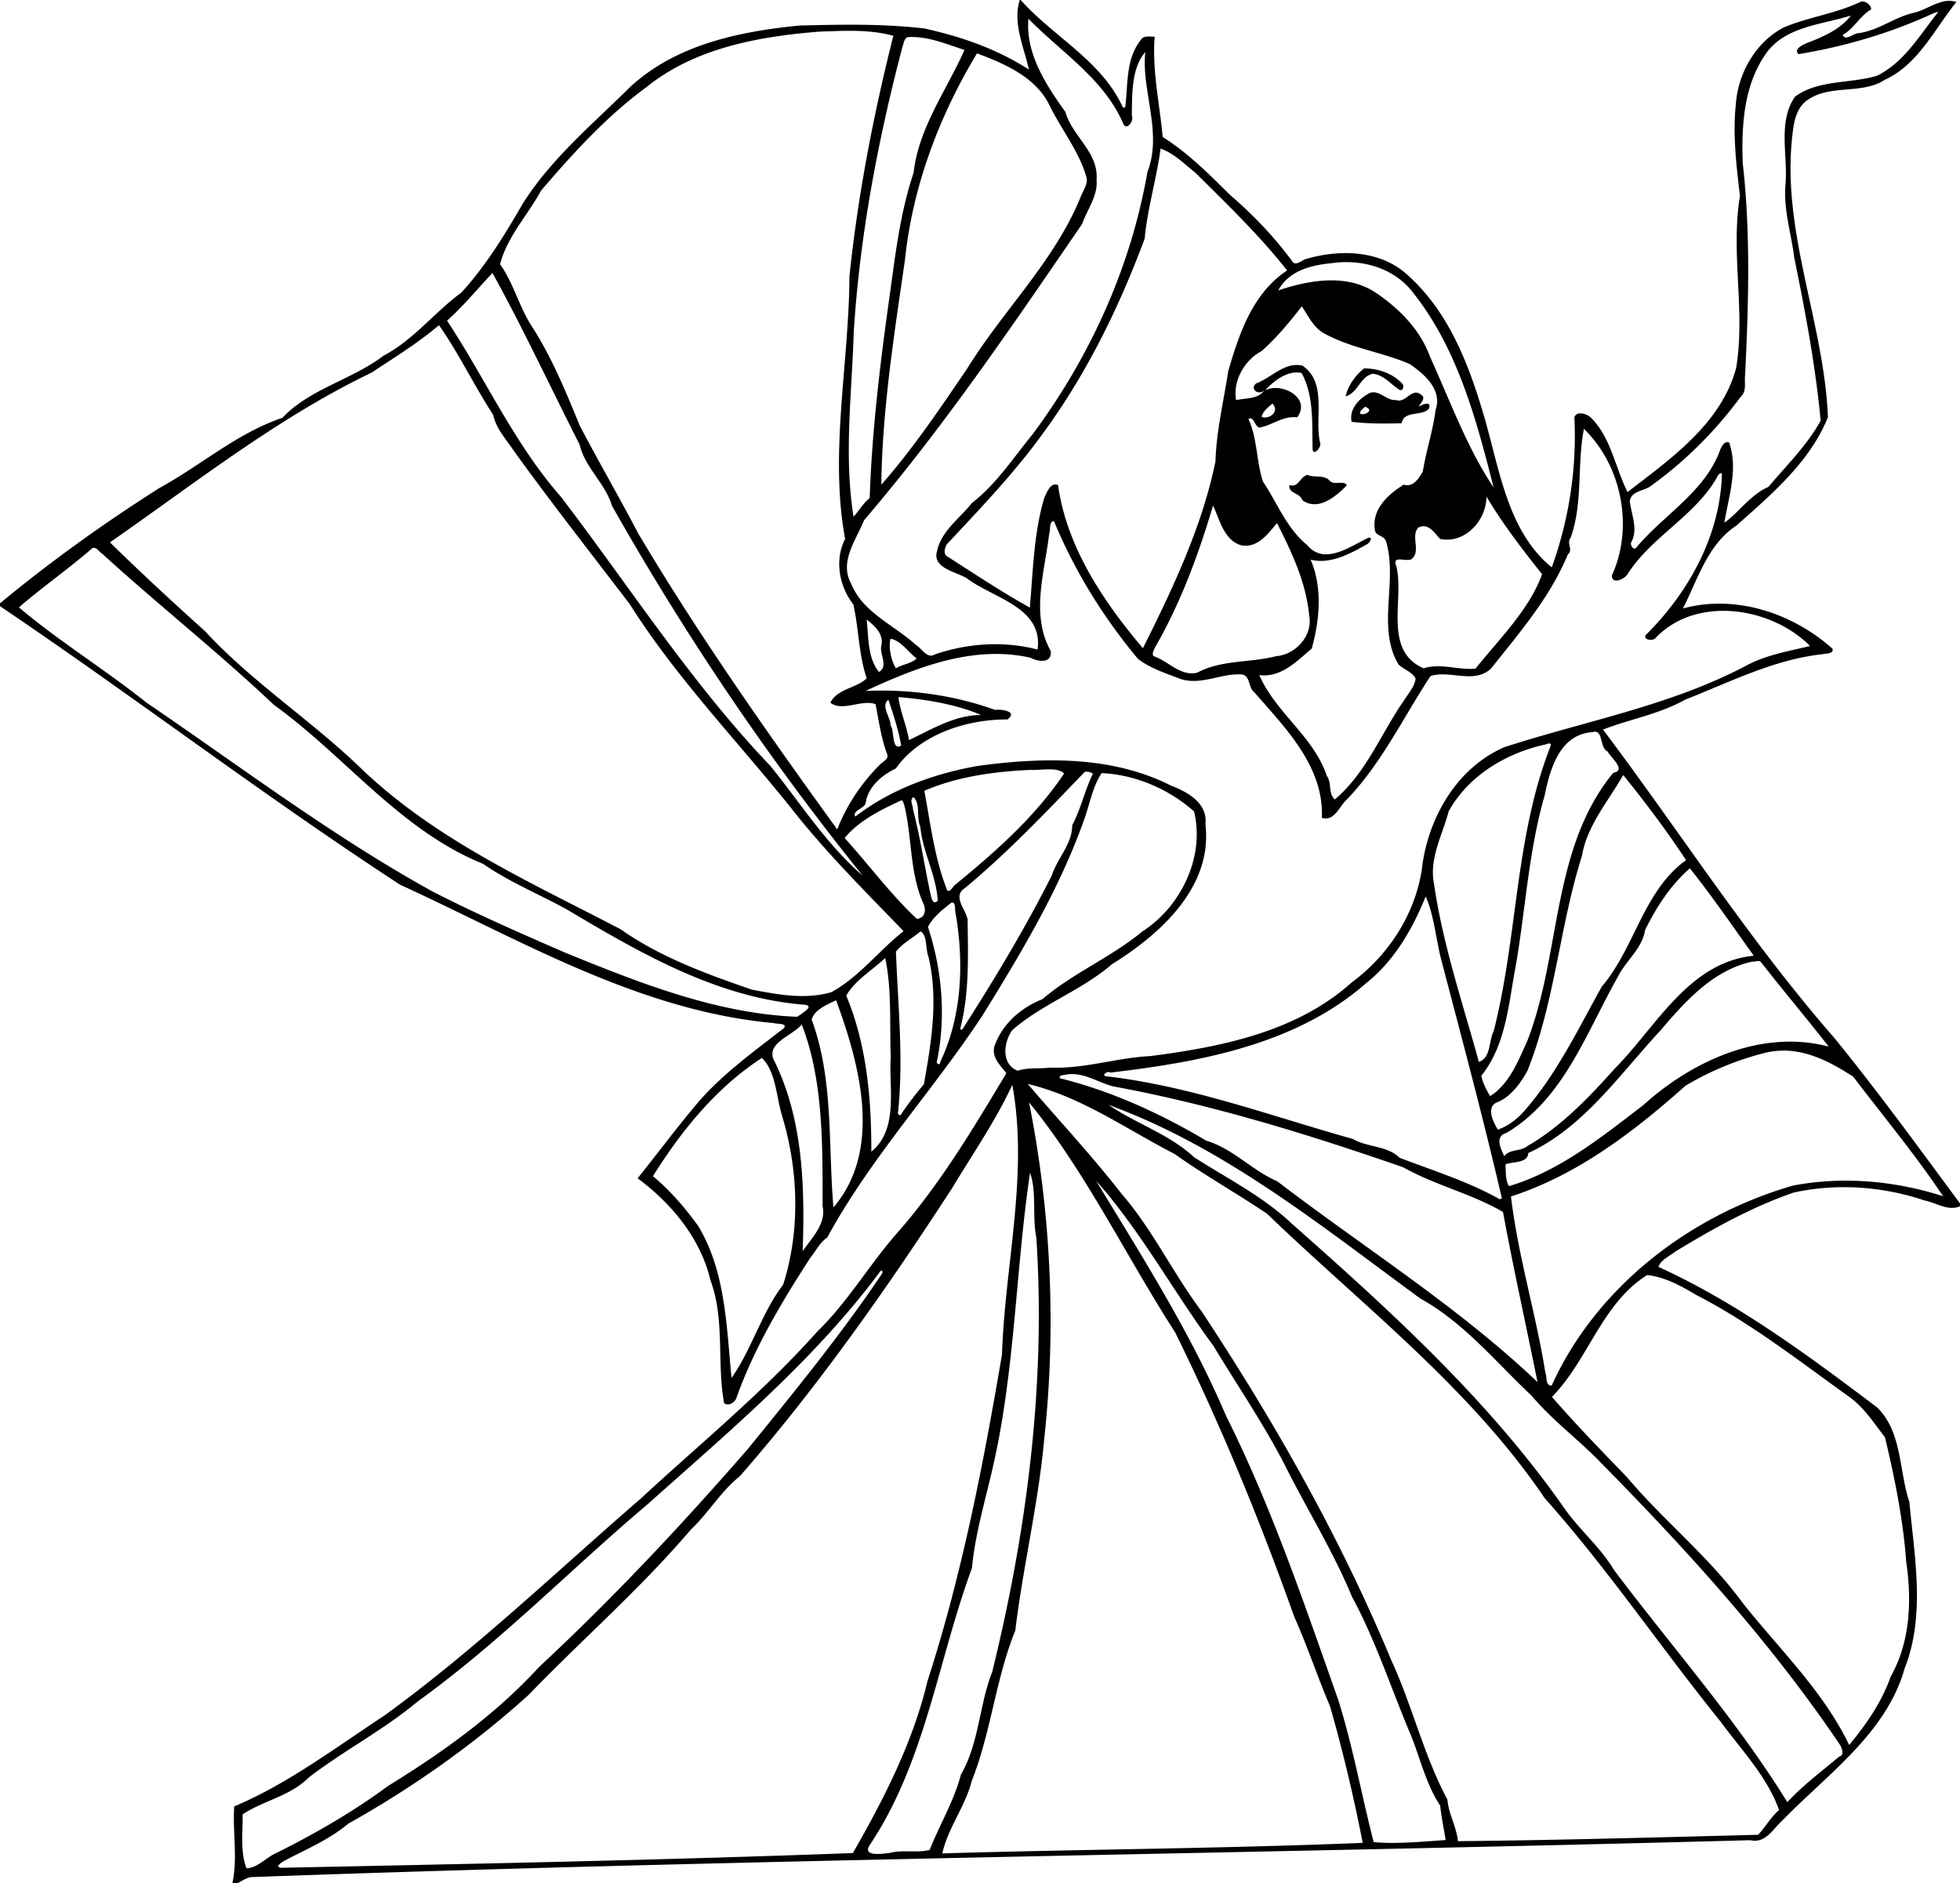 <svg xmlns="http://www.w3.org/2000/svg" height="1699pt" width="1768pt" viewBox="0 0 1768 1699"><path d="M919.84 0c-6.48 20.88 3.76 42.26 8.24 62.75-28.4-18.4-60.96-29.71-93.84-36.99-37.528-4.49-75.408-3.65-113.088-2.72-54.128 5.31-111.512 17.21-152.696 55.42-33.864 33.532-71.168 64.532-96.848 105.167-16.328 28.208-33.392 56.328-55.576 80.416-24.32 17.848-43.032 42.672-70.12 56.872-28.432 21.696-66.36 29.696-91.168 56.008-40.712 13.664-73.424 42.816-110.672 63.136C93.848 471.94 45.816 506.347 0 544.275v2.576c121.44 82 238.12 171.168 360.896 251.264 108.784 49.888 215.384 113.808 337.2 124.848 2.984.96 12.904 0 8.744 4.8-25.832 20-52.48 39.28-74.448 63.6-19.888 23.04-38.352 48.16-57.248 71.6 30.52 22.56 56.816 54.16 65.752 92.08 13.152 35.6 5.592 74.16 12.272 110.72 3.864 3.28 10.32-.8 11.352-5.36 16-44.8 40.648-85.76 66.32-125.6 5.088-6.24 8.632-13.84 15.464-18.56 39.224-72.16 95.776-132.8 140.656-201.28 34.8-56.4 69.28-113.84 91.36-176.632 4.8-13.6 7.44-29.04 15.44-40.896 30.32 1.384 60.72 14.384 83.36 34.624 9.92 41.032-11.92 85.944-46.72 108.264-28.08 23.28-62.4 37.36-90.08 61.04-19.6 7.76-36.72 22.8-43.44 42.96-2.32 9.84 5.6 16.8 10.88 23.84-30.32 50.72-60.88 101.92-100.32 146.24-24.304 28.24-43.376 60.8-70.216 86.8-48.744 54.72-105.696 101.2-159.272 150.72-76.352 66.08-149.472 136.4-231.28 195.76-44.032 28.88-86.544 61.28-135.392 81.92-1.568 23.2 3.36 47.44-1.736 69.44h4.448c4.128-2.08 7.984-5.04 12.64-5.68 450.688-16.24 901.6-21.04 1352.32-33.28 13.44 3.2 20.24-10 28.56-17.52 40.72-41.92 94.08-78.88 110.56-137.52 18.88-47.68 8.88-100.56 4.24-150.16-9.44-28.24-6.4-62.96-29.04-85.2-62.32-47.04-126-94.32-197.28-126.8 2.4-6.64 10-9.6 15.12-13.76 34-20.72 69.12-40.24 106.8-53.28 38.96-8.56 80.32-5.6 118.08 7.12 10.32 1.92 21.44 10 32 5.2v-2.56c-37.2-50.24-73.84-100.8-113.36-149.28-76.32-87.36-139.04-185.72-208.64-278.16 24.4-9.504 50.96-13.968 74.16-27.008 40.4-15.832 80.08-36.264 123.92-41.008 2.64-.792 10.08.056 8.96-4.904-36.08-32.152-87.36-49.232-134.96-36.344 13.36-26.104 22.32-57.84 48.16-74.688 31.76-28.248 66.32-57.408 82.64-97.84-3.44-84.928-41.44-166.08-32.32-251.896 1.2-12 2.8-25.92 13.2-33.768 20.72-15.164 49.36-5.024 70.32-18.654 30.16-13.72 45.2-46.15 64.64-70.18-12.64-4.54-25.04 6.18-37.44 9.45-18.08 3.76-32.72 16.39-51.2 18.65-4 .1-11.92 7.49-13.84 1.44 10.32-5.55 15.36-17.12 25.52-22.78.48-4.12-5.36-8.21-9.2-7.11-22.16 10.74-47.12 13.76-69.68 23.31-25.2 13.27-40.96 41-43.04 68.963-2.96 27.76.48 55.528 3.68 83.056-8.56 51.432 5.12 103.752-3.44 155.192-13.6 50.328-59.28 81.992-97.92 111.816-11.12-21.488-14.8-49.088-33.04-67.008-3.44-3.56-12.8-6.496-14.96-.472 2.32 45.904-4.8 92.248-20.4 135.464-38.8-31.696-46.64-85.36-59.76-131.848-13.76-47.928-31.92-97.608-70.16-131.8-24.08-22.424-60.56-23.424-90.56-14.904-4.64.672-10.48 7.792-13.76 2.192-16.32-22.064-35.36-42.008-56.16-59.8-18.96-18.888-37.92-37.832-60.56-52.112-2.72-30.136-9.68-60.078-7.2-90.48-4.16.272-10.16-1.548-12.56 3.041-13.6 16.98-11.44 39.62-13.92 59.91 0 1.76-2.64 1.009-2.8-.383-19.36-41.267-62.24-62.716-91.6-95.656h-.88zm828.72 10.63c-16.8 20.7-30.56 45.44-55.36 57.66-24.16 7.41-52.64 3.32-74 18.886-15.76 22.776-6.4 52.816-8.56 78.656-2.16 22.664 5.12 44.376 7.84 66.64 10 48.608 19.2 97.76 23.84 147.032-12.4 22.408-30.8 40.312-47.12 59.728-15.68 6.664-27.2 23.44-39.76 32.376 3.76-23.672 12.72-48.728 4.24-72.504-4.4-1.248-6.56 3.448-8 6.664-13.52 37.664-50.48 58.32-75.28 87.712-2.56 4.16-6.56-2.056-4.72-4.728 6.08-11.624-.16-24.608-1.52-36.552 1.12-9.08 11.68-9.088 17.92-13.088 31.36-22.312 59.04-49.848 81.92-80.96 5.92-5.032 3.28-13.224 4.16-19.904 3.12-63.72 5.04-127.864-2.16-191.352-1.2-34.408 1.04-71.866 22.4-100.496 17.84-22.81 49.44-24.21 75.12-32.38-9.04 12.37-25.68 19.57-40.4 25.07-3.36 1.8-11.36 5.06-6.8 9.75 42.32-6.97 83.6-19.17 122.56-37.23l3.68-.98zm-820.88 6.26c29.68 30.45 68.24 54.28 85.6 94.832 3.04 6.72 9.92-2.984 7.68-7.112.24-18.792-.56-42.988 12.16-57.648-3.76 34.528 15.76 72.816 1.92 108.12-14.88 85.776-51.68 166.744-103.44 236.52-17.52 21.344-32.8 45.088-54.88 62.128-11.12 14.168-27.52 24.984-31.52 43.616-4.4 15.296 17.28 18.328 27.04 24.408 23.36 17.888 68.96 25.952 63.68 64.24-30.24-8-63.12-5.72-92.64 4.336-6.88 4.448-11.76-5.432-17.12-8.528-19.36-17.768-47.84-29.232-58.128-54.792-11.376-19.992 4.096-39.584 11.328-57.608 72.08-84.312 134.4-176.376 196.88-267.552 4.4-13.032 14.32-25.064 12.88-39.856 2-24.56-21.92-39.064-28.08-60.992-17.52-24.44-36.08-52.75-33.36-84.112zM764.496 27.816c13.944-.078 27.872.756 41.344 4.474-18.008 71.422-31.976 143.744-39.616 217.032-.376 78.68-18.168 159.576-3.896 236.88-9.736 19.128-5.36 42.552 7.44 59.152 4.992 21.92 4.68 45.144 12.088 66.56-9.16 8.888-26.536 9.36-32.816 21.96 10.72 8.608 27.864-3.224 40.752 1.36 2.928 14.96 4.992 30.24 10.288 44.696 2.4 4.984-4.32 7.312-6.824 10.344-16.488 16.536-29.648 36.28-38.032 57.976-62.84-86.808-124.656-174.736-179.512-266.968-17.072-32.72-35.648-64.592-52.72-97.248-12.36-30.184-24.856-60.744-42.536-88.488-12-17.992-16.856-39.432-29.336-57.168 6.184-24.64 24.92-44.192 36.88-66.352 28.76-33.616 59.08-66.968 94.832-93.192 43.968-35.672 101.816-45.972 156.64-50.322 8.288-.274 16.656-.648 25.024-.694zm57.664 5.57c16.48-.124 32.4 6.695 47.84 11.694-16.24 36.568-41.36 70.168-45.92 110.872-12.72 37.824-16.8 77.336-22.4 116.656-8.16 58.68-15.2 117.512-17.168 176.688-5.944 4.688-9.632 11.464-14.584 16.872-8.816-55.064-1.52-111.016.168-166.264 5.416-87.312 21.784-173.224 43.984-257.816 1.36-3.427 1.52-8.988 6.48-8.668.56-.018 1.04-.03 1.6-.034zm59.12 14.764c25.36 9.47 53.6 21.62 65.84 47.73 10.48 21.208 25.84 40.128 32.64 63.08 2.24 6.52-2.48 12.352-4.72 18.12-23.52 58.256-70 102.56-102.56 155.376-24.4 35.872-48.8 72.216-77.488 104.784.808-67.68 11.648-135.648 21.328-202.896 6.88-66.144 30.8-129.496 64.96-186.192zm165.6 85.888c12.24 4.312 21.36 13.864 31.36 21.76 28.64 28.392 57.76 56.44 82.8 88.2-31.04 20.416-43.36 57.032-53.12 90.92-4.16 27.072-10.72 53.928-11.52 81.384-12.16 59.304-38.8 115.056-65.44 168.496-35.44-41.872-68.8-91.2-76.56-147.232-7.04-2.896-10 6.944-12.4 11.44-9.52 32.032-10.16 66.264-13.04 99.136-25.36-14.112-49.68-30.296-74.16-45.952-4.24-2.184-2.64-7.704-.8-11.064 29.84-32 60.32-63.704 86-99.104 39.6-53.68 69.36-114.296 92.56-176.832 2.48-27.392 10.8-53.912 14.32-81.152zm168.64 102.432c21.52.28 42.88 8.184 57.04 24.952 41.6 50.896 58.88 115.952 74.72 178.336-24.08-35.984-39.2-78.168-57.28-117.752-8.96-24.912-28.56-44.424-50.24-58.768-26-16.408-59.36-10.456-86.72-1.24 9.52-17.696 29.28-22.712 47.6-24.52a91.8 91.8 0 0114.88-1.008zm-771.296 9.8c27.416 49.568 52.488 103.448 78.664 154.896 4.824 20.792 23.032 34.632 29.016 54.912 66.192 117.128 141.768 229.16 226.216 333.792-32.848-28.432-56.016-65.32-83.152-98.84-71.12-74.416-126.712-161.336-189.056-242.936-41.776-47.456-68.16-106.616-102.664-158.84 14.56-12.856 27.376-28.656 40.976-42.984zm730.016 30.072c5.28 7.608 10.72 19.704 20.72 24.688 23.92 13.144 51.68 16.6 76.64 27.36 13.2 9.048 29.68 23.224 23.36 41.44-2.4 18.8-8.48 36.76-11.52 55.448-3.52 6.432-8.8 14.528-17.2 11.952-13.76 8.464-28.96 22.104-26.08 40.424.08 5.904 8.08 5.176 9.92 10.256 11.2 35.8-8.56 78.088 11.44 111.52 4.72 4.544 12.4 6.696 15.44 12.8-.88 6.864-5.92 12.56-9.52 18.192-21.2 30.04-34.72 66.656-63.36 90.744-6.24-5.304-2.48-14.768-7.2-21.128-11.84-35.576-46.24-57.168-60.96-91.04 19.6 2.552 33.84-12.488 47.36-23.968 7.04-25.72 9.84-54.784-1.04-80.176 17.36 4.48 35.28-5.04 50.08-13.496 3.12-.848 7.12-8.08 1.28-5.928-16.16 7.904-39.2 24.76-54.4 6.336-18.64-15.056-26.88-37.92-39.92-57.208-6.08-18.432-4.96-38.68-13.12-56.552 4.64-3.216 5.92 7.136 9.84 7.712 11.84-2.032 21.44-10.92 34.08-9.2 13.04-17.48-13.68-31.944-28.8-24.488 7.52-8.2 20.16-18.416 32.88-15.504 11.2 20.952 9.28 45.32 9.84 68.304.16 7.488 8.64-1.552 6.72-5.576-5.12-23.28 6.72-53.784-15.84-69.4-16-3.696-27.92 10.832-41.92 16.12-5.92 5.184 2.48 10.904 7.36 6.2-5.44 8.224-16.8 6.664-25.28 8.8-3.28-17.064 7.6-36.288 22.8-44.128 13.68-12.08 25.28-26.096 36.4-40.504zm-778.272 17.056c17.424 24.536 31.888 54.776 48.912 80.848 2.656 12.792 11.976 22.36 18.952 32.92 33.656 46.736 69.312 92.008 104.192 137.808 41.848 66.264 96.488 122.736 145.32 183.656 30.64 39.224 66.736 75.208 101.696 111.368-22.28 17.6-39.872 41.2-65.088 55.04-23.352 6.96-48.28 2.16-71.744-2.24-41.096-14.24-82.616-29.28-118.488-54.56-81.512-42.496-167.48-80.92-234.48-145.48-44.992-43.344-97.952-77.488-140.472-123.52-28.88-26.016-58.48-53.28-85.592-79.984 77.136-53.528 151-112.28 235.984-153.104 20.752-13.76 41.848-26.664 60.808-42.752zm834.64 38.904c-7.68 5.816-14.72 15.664-16.8 25.248 10.88-2.816 13.2-17.88 24.32-20.344 10 .704 16.4 9.584 24.32 14.472 2.72 1.392 4.24-3.032 2.96-4.936-8.56-9.84-22.16-14.296-34.8-14.44zm8.4 21.608c-1.04 0-2.08.16-3.2.52-9.6 4.68-19.2 14.728-16.56 26.08 14.88 1.888 30 1.672 45.04 1.36 2.16-12.008 18.72-6 24.64-13.224 2.72-7.8-6.32-3.488-9.28-1.696 1.92-3.584 7.44-8.144 1.52-11.352-7.84-5.76-13.44 8.488-21.76 5.256-7.76.816-13.2-6.928-20.4-6.944zm-91.2 10.2c7.04 7.32-3.28 14.624-9.76 11.92 1.28-5.232 5.84-8.672 9.76-11.92zm83.68 2.8c13.28 5.424-15.52 12.088 0 0zm197.28 19.944c34.16 33.32 45.12 88.752 25.2 132.344.16 8.808 12 3.008 14.48-1.776 21.68-33.544 60.32-51.872 80.24-86.616.08-.712 2.96-5.52 4.56-3.304-1.44 54.744-29.28 105.912-67.6 144.224-5.6 4.984 5.28 7.592 8.08 3.432 37.28-38.512 104.64-27.12 139.04 7.632-19.68 4.688-40.08 8.096-58.08 17.96-68.32 35.984-144.88 49.664-217.68 73.296-43.44 18.816-69.44 64.84-74.48 110.512-6.4 40.88-30.32 77.52-63.28 101.76-49.68 44.64-117.44 58.08-181.52 66.4-30.64 1.52-59.84 11.68-90.56 10.4-9.76 1.28-19.84-.32-29.2 2.8-15.12-5.92-12.8-25.84-4.72-36.72 27.2-23.76 62.32-35.6 89.68-59.28 43.52-27.04 91.2-69.68 84.4-126.224 2.4-18.984-16.08-29.336-31.04-34.984-53.44-27.064-115.52-25.608-173.36-17.888-39.6 6.8-79.28 21.016-111.384 45.848-3-5.392 7.632-7.008 9.304-12 1.816-14.6 14.752-25.552 27.28-31.44 21.6-30.792 63.84-44.368 100.56-44.192 10.08-7.296-5.76-9.496-11.04-8.6-37.36-13.48-77.76-18.912-116.912-17.112 45.952-21.32 97.472-41.68 148.832-29.952 6.96 3.704 19.44 5.456 18.24-6.064-18.32-32.656-5.52-71.216-1.36-105.88 1.44-3.504-.48-11.264 4.24-11.312 18.64 44.992 44.64 86.952 75.84 124.304 11.28 8.648 25.6 13.176 38.8 18.248 18.64 5.688 36.4-5.544 54.96-4.224 7.68 1.424 5.6 11.288 10.64 15.528 28.24 32.384 63.44 67.392 61.44 113.816 11.28 3.456 15.6-10.128 22.16-16.168 31.6-32.672 51.2-74.264 75.84-111.744 17.76-5.712 39.28 7.608 54.64-6.808 25.84-32.608 53.28-64.224 69.2-102.824 5.36-4.448-1.68-9.992 2.64-15.296 11.2-31.672 5.6-65.704 11.92-98.096zm-249.36 41.544c-6.64 1.432-8.24 12.168-16.16 9.056-1.84 7.792 9.84 7.048 11.44 13.784 14.32 10.168 30.24-3.192 40.24-13.432-2.96-5.016-11.52.568-15.52-4.232-5.6-5.688-13.6-2.288-20-5.176zm161.44 19.592c14.56 24.392 32.32 47.68 50.16 69.928-10.96 31.288-38.72 58.72-60.08 85.256-15.36 1.576-31.52-5.248-46.8-.288-36.72-16.144-17.36-61.568-24.48-91.776-4.56-10.84 8.24-4.008 13.44-6.616 9.12-6.656-.88-20.904 6.24-28.52 9.12-4.624 14.48 4.8 19.76 10.232 22.4 4.552 41.76-16.76 41.76-38.216zm-246.64 8.12c5.68 11.304 9.44 31.328 25.52 35.848 14.8 2.576 24-10.296 32.16-20.088 13.36 26.312 26.32 53.688 29.04 83.488 3.6 18-12.48 35.424-30 36.608-23.52 6.152-49.2 3.064-71.12 14.944-14.8 3.376-25.44-9.976-38.24-14.632-3.6-1.08-.56-6.128.32-8.256 23.12-40.056 39.2-83.728 52.32-127.912zM84.768 494.198c2.944.16 5.144 4 7.544 5.44 50.72 46.248 105.44 89.488 154.72 136.216 64.2 46.192 113.872 113.2 188.784 143.456 23.872 16.624 50.976 27.488 76.296 41.568 65.904 39.28 135.352 79.36 213.472 85.52 10.04.88-2.656 8.08-6.448 10.88-73.4-2.96-142.864-30.8-210.224-58.24-39.984-17.44-80.136-34.96-119.04-54.96-90.296-49.896-172.608-112.352-257.768-170.232-37.344-29.856-78.75-55.24-115.04-85.888 20.96-18.272 45.03-34.92 66.392-53.584a3.786 3.786 0 011.312-.176zm697.016 64.72c7.344 5.8 15.912 13.432 13.088 24.072-1.36 7.512 6.672 18.096-1.968 23.2-10.448-12.624-9.416-31.984-11.12-47.272zm21.52 17.272c9.44 1.696 16.16 12.512 23.6 17.8-4.64 4.56-13.04 5.368-18.72 8.904-4.32-6.856-6.96-19.208-4.88-26.704zm7.12 52.688c24.8 1.92 52.48 6.68 74.56 16.12-23.92.136-44.16 12.8-65.04 22.64-2.08-13.176-8-25.592-9.52-38.76zm-9.04 2.416c4 11.856 9.2 27.424 11.52 41.384-8.88 4.952-5.92-13.68-9.52-18.104 0-7.488-9.168-18-2-23.28zm637.6 28.784c6.96.264 4.16 14.632 11.12 17.776 2.72 5.48 17.52 17.176 5.12 19.312-56.08 68.432-46.8 162.672-77.44 241.632-8.24 18.24-16.4 39.28-33.68 50.08-3.04-5.44-6.88-12.24-7.84-18.48 20.8-26 24.08-59.84 29.6-91.36 10.08-53.6 12.24-108.872 27.52-161.592 5.04-24.68 13.84-54.96 43.12-56.968.96-.304 1.76-.424 2.48-.4zm-41.28 10.584c1.12.064 1.44 1.016.8 2.856-32.16 82-29.44 172.24-51.2 256.88-4.56 8.8-2.16 23.6-13.28 27.6-14.64-53.2-32.56-105.92-40.48-160.608-4.56-22.728 7.52-44.104 13.28-65.56 17.68-32.2 52.4-52.824 87.68-60.32 1.36-.6 2.48-.88 3.2-.848zm-451.92 23.368c5.68-.048 11.04.616 14.08 3.808-26.4 39.4-62.56 71.16-99.04 100.968-1.6 1.672-5.12 7.992-6.88 3.192-11.04-28.4-14.56-58.904-20.16-88.592 29.84-12.936 63.28-17.376 95.68-18.88 4.56.328 10.64-.44 16.32-.496zm34.64 2.104c1.92.008 3.84.744 5.44 1.84-7.44 15.024-10.72 31.56-18.64 46.4-.08 17.184-13.36 29.728-18.48 45.416-23.92 47.488-51.36 93.088-80.08 137.888-.72 1.04-1.92 2.08-2.48.32 8.32-32.08 7.04-65.6 6.64-98.4-1.52-9.2-14-20.96-2.56-28.32 38.72-32.128 73.68-68.976 108.16-104.888a7.367 7.367 0 012-.256zm483.76 3.032c19.36 23.816 39.36 50.424 56.72 76.8-38.4 27.472-46.16 79.072-76 114.032-21.84 39.2-41.44 80.48-71.68 114.24-6.16 6.32-13.6 11.92-22.08 14.8-3.92-6.24-10.8-19.68-1.36-24.32 12.88-4.96 21.6-17.12 28.08-28.88 24.8-62.24 28.96-130.16 49.12-193.76 4.8-27.8 23.76-49.208 37.2-72.912zm-640.08 19.856c6.48 6.76 2.24 18.288 6.08 26.768 2 22.752 14.48 43.72 15.68 66.848-5.2 4.72-5.84-4.56-6.88-7.76-5.28-25.056-9.04-50.12-15.44-74.824.16-3.76-3.6-8.328.56-11.032zm-11.04 3.048c1.68-.168 1.92 2.944 2.64 4.248 7.12 29.048 4.72 60.176 16.88 88.08 3.04 5.6 2.48 13.68-5.52 14.56-23.84-22.32-43.28-48.824-65.16-72.984 13.168-15.848 32.008-25.024 50.36-33.616.32-.176.56-.264.8-.288zm711.28 61.256c19.28 24.112 38.88 52.672 57.6 78.832-58.8 6-87.92 64.08-125.2 101.68-23.44 26.16-48.16 52.16-78.88 70-6.24 5.12-15.92 2.56-20.96 9.12-3.28-6.8-8.8-17.92 2.08-20.96 51.92-31.04 72-90.8 100.32-140.64 7.28-14.88 21.92-25.28 24.64-42.32 10.08-20.64 22.96-40.512 40.4-55.712zm-238.32 25.392c8 18.16 9.2 39.36 14.48 58.72 18.64 71.12 37.6 142 54.24 213.52-.48.24-1.36.72-1.84.96-28.48-16.08-59.92-25.76-90.32-37.44-10.96-10.96-28.96-9.28-42.16-16.96-73.44-20.56-145.92-47.68-222.24-56.56-5.36-.4.64-5.36 3.52-3.36 80.88-9.6 167.2-25.2 230.4-80.48 25.28-20 42-48.8 53.92-78.4zm-426.96 5.52c3.44.16 1.92 7.76 2.96 9.68 7.6 44.72 5.84 92.88-14 134.32.08 3.84-4.16.8-2.8-1.04 8.24-40.16 4.56-82.32-8.16-121.04 4.8-9.04 13.2-15.68 21.2-21.84.32-.08.56-.08.8-.08zm-28.8 26c6.4 3.2 4.48 15.76 7.12 22.32 9.28 38.08 2.8 77.68-4 115.6-7.28 8.64-14.16 17.52-20.4 26.88-.96 2.48-3.76-.08-2.88-1.92 5.04-48.08-.16-96.72-1.92-144.56 5.6-7.44 14.96-12.16 22.08-18.32zm-31.832 24.08c6.072 27.04 3.992 59.84 5.032 89.2-1.84 28.16 7.36 65.12-17.488 85.44.088-47.44-4.04-96.32-22.656-140.8 8.256-14.16 23.352-22.8 35.112-33.84zm787.432 2.64c1.12 0 2.08.24 2.8 1.2 19.84 25.52 41.28 50.8 60.88 76-60.48-15.92-123.04 12.8-167.44 52.96-37.52 28.72-75.12 59.2-120.96 72.96-3.44-5.84-2.72-13.28-3.12-19.68 6.48-2.8 20.08-.64 20.56-10.24 49.76-22.8 82.56-71.2 119.12-110.4 22.16-26.16 47.84-54.88 82.96-62.24 1.28.24 3.36-.56 5.2-.56zm-831.68 35.36c20.968 57.04 42.488 134.48-2.368 186.88-4.928-56.48.336-115.12-19.656-169.44 2.536-9.04 13.832-13.36 22.024-17.44zm-30.976 22c19.64 50.08 18.8 109.44 18.8 163.92 3.648 16.08-10.64 29.28-17.968 40.56 1.968-56.72.688-117.76-25.128-170.8-9.736-16.64 15.624-23.36 24.296-33.68zm886.48 23.44c22.72.32 43.04 11.28 62 23.52 27.36 36 56.08 70.4 81.04 107.84-43.44-13.92-90.32-18.16-135.28-9.6-92.96 26.72-177.44 91.44-217.76 180.4-5.92.48-4.08-8.08-5.76-11.84-8.48-53.28-24.64-105.12-30.96-158.72 59.84-19.36 110.88-58.4 157.44-99.92 22.8-13.6 47.52-23.68 73.12-30 5.52-1.2 10.96-1.68 16.16-1.68zm-922.4 6.64c12.208 11.84 12.96 33.76 17.688 50.56 15.312 49.76 17.2 104.64 1.456 154-19.256 24.96-28.512 58.72-46.552 84.08-4.6-46.32-5.224-95.84-30.016-136.96-11.856-16.48-25.376-32.16-40.88-45.04 25.736-41.12 57.272-80.08 98.304-106.64zm279.928 14.56c12.88 0 24.32 7.76 36.64 11.04 89.2 16.4 176.48 43.36 261.92 73.04 28.8 16.24 61.52 23.68 90 40.32 9.44 51.28 20.88 102.32 31.12 153.44-71.2-67.76-156.32-121.12-234.72-181.12-22.96-9.92-39.92-29.44-64.16-36.72-41.2-24.4-85.36-44.72-131.92-56.24-1.28-3.04 3.6-2.8 5.52-3.28 1.92-.4 3.76-.48 5.6-.48zm-40.16 8.88c48.24 11.36 89.12 40.96 132.72 63.28 26.88 19.2 55.84 35.36 83.2 53.84 85.92 82.8 182.8 156.64 250.4 256.56 56.96 63.84 104.8 134.96 158.56 201.44 18.8 25.68 42 49.52 52.88 79.92-7.44 6.24-12.24 15.36-18.96 22.32-90.08 2.32-180.48 4.88-270.72 5.76-1.28-13.04-8.4-24.32-9.52-37.52-21.36-39.92-31.6-84.56-50.56-125.6-45.92-110.48-105.2-215.04-171.12-314.8-25.84-34.4-44.24-73.92-72.56-106.48-26.56-34.16-56.24-65.84-84.32-98.72zm-13.92.8c14.8 80.32-6.64 162.24-9.28 243.2-16.88 99.36-36.16 198.8-67.28 294.88-13.04 55.04-39.568 106.72-67.248 154.96-171.968 6.4-344.04 9.76-516.112 13.28-5.704-1.12 1.36-4.96 3.4-6.4 19.56-10.32 40.408-18.96 57.472-33.36 57.768-32.32 113.312-71.44 162.768-116.24 48.392-50.16 100.936-95.76 146.128-148.88 16.04-15.12 27.144-34.64 44.512-48.48 70.936-81.28 133-169.92 191.72-260.32 18.32-30.64 38.88-60.08 53.92-92.64zm15.12 15.84c50.64 61.92 87.52 138.8 131.76 207.44 41.04 83.2 76.32 169.12 107.44 256.56 11.84 26.4 20.88 54 32.24 80.64 11.6 40.24 21.68 82.88 29.52 123.36-126.24 5.2-252.8 5.76-379.2 9.52 5.2-23.36 20.64-42.16 26.56-65.44 17.44-43.92 21.52-91.84 39.28-135.68 6.96-57.52 20.72-114.16 26-171.92 11.04-101.36 6.24-204.56-13.6-304.48zm71.84 2.32c104.72 38.16 192.48 109.84 281.28 174.72 39.2 21.68 68.08 57.36 100.32 87.68 19.04 22.64 43.2 40.16 63.52 61.52 77.92 79.12 152.88 161.84 215.04 254.08 1.28 3.2 3.68 8.4-1.28 9.92-15.76 13.12-33.6 26.72-46.72 41.04-45.92-74.32-104.08-139.92-156.48-209.6-12.56-21.12-32.08-36.88-45.84-57.2-68.16-96.96-156.4-177.04-244.8-255.2-25.92-24.56-58.24-40.72-88.08-59.84-22.16-20.72-52.32-30.24-76.96-47.12zm-70.96 61.2c6.24 17.2 1.84 39.36 5.68 58.32 8.64 131.68-8.32 264-39.76 391.84-11.84 30-11.76 64.24-28.24 92.72-6.24 23.84-19.36 45.36-28.16 67.92-11.36 3.04-23.84-.32-35.36 2.64-6.344.72-26.576 4.24-18.408-7.52 49.928-74.88 61.288-166.56 91.848-249.28 3.04-32.32 12.8-63.44 19.76-95.04 19.2-86.16 19.76-174.8 32.64-261.6zm59.6 7.2c40.56 45.6 69.76 100.08 105.92 149.04 21.44 35.6 45.04 70 64.08 106.96 19.92 39.92 43.76 78 60.8 119.2 21.68 40.08 35.6 83.76 53.44 125.6 8.32 21.12 13.6 43.84 26.16 62.96 1.04 10.4 3.28 20.64 4.88 30.96-21.12 1.44-43.84 3.76-64.88 1.92-10.96-42.4-18.88-87.04-32.16-128.88-30.56-86.4-60-173.76-101.12-255.92-31.68-74.48-75.36-143.04-117.12-211.84zm-193.472 81.04c.92 0 .744 1.36.584 2.4-37.112 55.36-79.952 107.6-121.04 158.24-59.744 68.72-121.904 134.96-188.304 196.72-39.376 43.04-87.216 77.28-136.456 107.52-31.312 23.2-64.816 42.48-99.912 60.08-9.6 3.84-17.176 13.76-27.776 14.24-5.904-15.36-3.112-32.88-3.528-48.64 19.192-12.72 42.888-16.4 59.648-33.28 31.736-24.4 67.656-42.88 98.368-68.64 74.504-53.68 137.936-119.28 207.76-178.24 73.352-65.6 150.464-130.08 209.824-210.24.344-.16.616-.16.832-.16zm690.592 4c15.84 1.76 30.32 9.6 44 17.84 49.28 25.28 93.12 59.76 138.08 91.92 13.44 9.52 22.48 23.84 32.4 36.64 8.8 36.8 16.32 74 19.12 111.84 5.12 35.28 3.84 72.4-14 104.08-8.16 23.04-21.92 43.04-37.44 61.6-23.28-48.56-62.96-86.4-96.08-128.16-30.24-41.6-70.96-73.84-104-113.04-22.96-23.84-46.56-48-68-72.8 32.96-33.52 44.8-84.16 85.92-109.92z"/></svg>